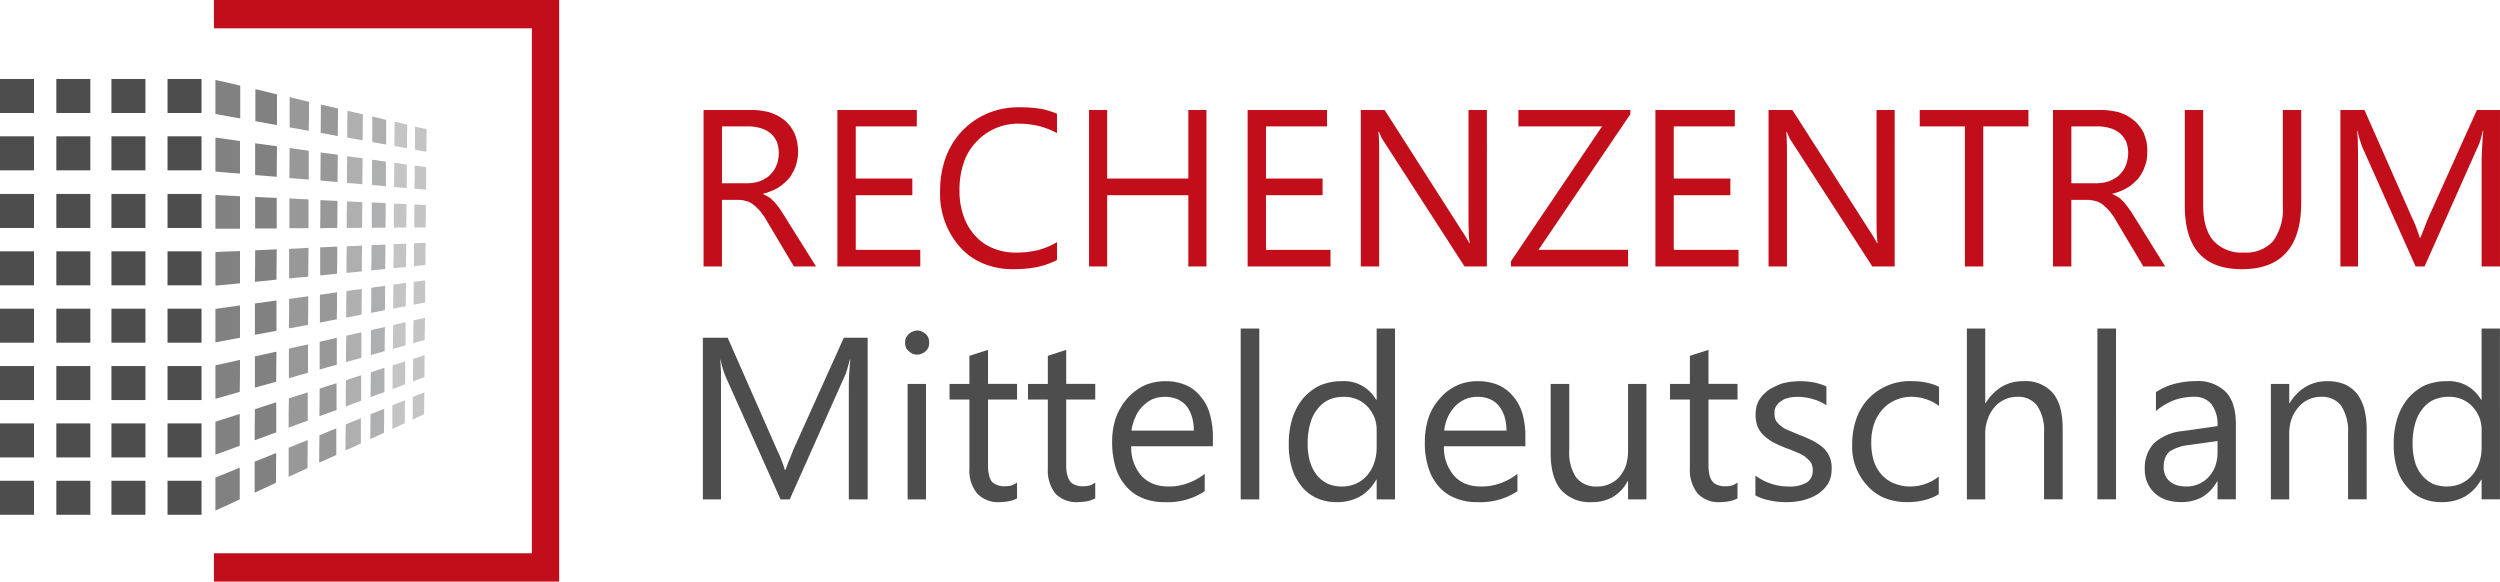 <svg xmlns="http://www.w3.org/2000/svg" width="396" height="92.123" viewBox="0 0 396 92.123">
  <g id="logo_rz" transform="translate(-155.868 -388.747)">
    <path id="Pfad_4703" data-name="Pfad 4703" d="M253.62,426.149h-3.5l-4.128-6.923c-.2-.354-.393-.669-.551-.944-.2-.276-.393-.512-.551-.747a4,4,0,0,0-.551-.59,6.379,6.379,0,0,0-.551-.512,5.092,5.092,0,0,0-.59-.393,1.747,1.747,0,0,0-.629-.236,3.47,3.47,0,0,0-.668-.158,5.3,5.3,0,0,0-.786-.039h-2.4v10.542h-2.91V401.368h7.431a9.912,9.912,0,0,1,1.534.08c.51.078.983.158,1.454.275a12.091,12.091,0,0,1,1.258.512,8,8,0,0,1,1.139.747,6.944,6.944,0,0,1,.9.944,7.5,7.5,0,0,1,.668,1.1,8.081,8.081,0,0,1,.434,1.377,9.24,9.24,0,0,1,.158,1.534,6.442,6.442,0,0,1-.118,1.259,9.084,9.084,0,0,1-.275,1.1,6.718,6.718,0,0,1-.512,1.062,4.441,4.441,0,0,1-.59.9,7.865,7.865,0,0,1-.825.786,7.723,7.723,0,0,1-.9.669,9.379,9.379,0,0,1-1.1.512,6.279,6.279,0,0,1-1.218.393v.078c.2.079.393.2.59.276a3.757,3.757,0,0,0,.512.315,4.359,4.359,0,0,1,.432.434,2.187,2.187,0,0,1,.432.432,4.326,4.326,0,0,1,.393.512,5.6,5.6,0,0,1,.432.59c.158.2.275.434.432.669s.315.471.471.747Zm-14.9-22.185v9.008h3.931a6.746,6.746,0,0,0,2.044-.315,5.828,5.828,0,0,0,.866-.432,3.288,3.288,0,0,0,.707-.512c.236-.236.432-.473.629-.708a5.45,5.45,0,0,0,.434-.827,3.327,3.327,0,0,0,.275-.944,4.418,4.418,0,0,0,.117-1.062,5.2,5.2,0,0,0-.315-1.771,4.058,4.058,0,0,0-.983-1.337,4.59,4.59,0,0,0-1.573-.825,7.214,7.214,0,0,0-2.162-.276h-3.969Zm31.411,22.185H257V401.367h12.581v2.6h-9.671v8.26h8.963v2.635h-8.963v8.655h10.222v2.636Zm21.661-1.022a13.325,13.325,0,0,1-3.067,1.1,18.672,18.672,0,0,1-3.774.354,12.052,12.052,0,0,1-4.757-.866,9.93,9.93,0,0,1-3.694-2.557,12.628,12.628,0,0,1-3.225-8.929,15.5,15.5,0,0,1,.9-5.39,12.556,12.556,0,0,1,2.673-4.248,12.282,12.282,0,0,1,4.089-2.753,12.806,12.806,0,0,1,4.992-.9,20.833,20.833,0,0,1,3.264.236,12.582,12.582,0,0,1,2.594.786v3.068a12.865,12.865,0,0,0-2.791-1.1,13.18,13.18,0,0,0-3.106-.393,9.013,9.013,0,0,0-6.88,2.872,8.748,8.748,0,0,0-2,3.343,13.061,13.061,0,0,0-.668,4.288,11.852,11.852,0,0,0,.629,4.051,8.6,8.6,0,0,0,1.847,3.186,7.91,7.91,0,0,0,2.871,2.006,9.168,9.168,0,0,0,3.657.669,13.94,13.94,0,0,0,3.459-.393,11.965,11.965,0,0,0,2.988-1.259v2.833Zm23.667,1.022h-2.869V414.86H299.735v11.29h-2.871V401.367h2.871v10.857h12.855V401.367h2.869Zm19.656,0h-13.13V401.367h12.579v2.6h-9.671v8.26h8.963v2.635h-8.963v8.655h10.22v2.636Zm24.768,0h-3.538L343.57,406.364a4.613,4.613,0,0,1-.434-.747c-.118-.276-.236-.512-.354-.786h-.117a4.709,4.709,0,0,1,.117,1.22c.039.59.039,1.3.039,2.164v17.937h-2.91V401.369h3.774L356.109,420.8c.275.393.473.747.629,1.022s.275.473.354.63h.079a10.066,10.066,0,0,1-.158-1.456c0-.59-.039-1.337-.039-2.164V401.367h2.91Zm22.722-24.112-14.546,21.477h14.192v2.636H363.7v-.827l14.428-21.36H364.875v-2.6h17.731Zm17.141,24.112H386.577V401.367h12.579v2.6h-9.672v8.26h8.964v2.635h-8.964v8.655h10.261v2.636Zm24.729,0h-3.538L408.16,406.364a4.605,4.605,0,0,1-.432-.747c-.118-.276-.237-.512-.354-.786h-.079a8.534,8.534,0,0,1,.079,1.22c.039.59.039,1.3.039,2.164v17.937H404.5V401.369h3.774L420.7,420.8c.275.393.471.747.629,1.022s.275.473.354.63h.078c-.039-.354-.078-.827-.117-1.456-.039-.59-.039-1.337-.039-2.164V401.367h2.871Zm21.19-22.185h-7.156v22.186H435.6V403.964h-7.155v-2.6h17.22Zm21.661,22.185h-3.459l-4.128-6.923c-.2-.354-.393-.669-.551-.944-.2-.276-.393-.512-.551-.747a4,4,0,0,0-.552-.59c-.2-.2-.392-.354-.551-.512a4.972,4.972,0,0,0-.59-.393,1.746,1.746,0,0,0-.629-.236,3.884,3.884,0,0,0-.708-.158,4.783,4.783,0,0,0-.785-.039h-2.359v10.542h-2.91V401.368h7.431a9.921,9.921,0,0,1,1.534.08c.51.078.983.158,1.454.275a11.855,11.855,0,0,1,1.258.512,7.656,7.656,0,0,1,1.1.747,4.1,4.1,0,0,1,.9.944,5.377,5.377,0,0,1,.708,1.1,14.211,14.211,0,0,1,.432,1.377,9.243,9.243,0,0,1,.118,1.534,12.375,12.375,0,0,1-.079,1.259,4.957,4.957,0,0,1-.315,1.1,4.333,4.333,0,0,1-.471,1.062,7.221,7.221,0,0,1-.59.9c-.275.275-.552.551-.827.786a5.744,5.744,0,0,1-.944.669,6.7,6.7,0,0,1-1.061.512,6.233,6.233,0,0,1-1.22.393v.078c.2.079.393.2.591.276a3.658,3.658,0,0,0,.51.315,4.537,4.537,0,0,1,.434.434,2.223,2.223,0,0,1,.432.432c.119.158.275.354.393.512.158.2.275.393.434.59s.275.434.432.669.275.471.473.747Zm-14.86-22.185v9.008H456.4a6.312,6.312,0,0,0,2-.315,4.729,4.729,0,0,0,.9-.432,3.263,3.263,0,0,0,.708-.512c.237-.236.434-.473.629-.708a5.455,5.455,0,0,0,.434-.827,3.325,3.325,0,0,0,.275-.944,4.345,4.345,0,0,0,.118-1.062,5.233,5.233,0,0,0-.315-1.771,4.1,4.1,0,0,0-.983-1.337,4.6,4.6,0,0,0-1.573-.825,7.22,7.22,0,0,0-2.162-.276h-3.971Zm36.4,12.155c0,3.462-.786,6.1-2.359,7.828-1.573,1.771-3.93,2.635-7.036,2.635-3.028,0-5.268-.825-6.8-2.518q-2.24-2.537-2.24-7.552V401.369h2.91v14.987c0,2.518.51,4.405,1.612,5.7a5.971,5.971,0,0,0,4.836,1.888,5.734,5.734,0,0,0,4.638-1.81,8.638,8.638,0,0,0,1.534-5.547V401.367h2.91V416.12Zm31.489,10.029H517.45V409.51c0-.669.038-1.377.078-2.2.039-.786.079-1.652.2-2.636h-.079c-.158.59-.275,1.062-.393,1.455a6.056,6.056,0,0,1-.354.944l-8.492,19.079h-1.415l-8.453-18.921a18.058,18.058,0,0,1-.746-2.557h-.079a13.01,13.01,0,0,1,.118,1.967c.038.827.038,1.771.038,2.911v16.6H495.08V401.367h3.813l7.627,17.269a13.445,13.445,0,0,1,.708,1.73c.2.512.315.9.432,1.259h.079q.412-1,.708-1.771c.2-.512.354-.944.51-1.3l7.746-17.19h3.655v24.782Z" transform="translate(31.508 4.804)" fill="#c20d1a"/>
    <path id="Pfad_4704" data-name="Pfad 4704" d="M261.831,453.137h-2.988v-17.19c0-.668,0-1.416.039-2.24s.117-1.732.2-2.714H259c-.117.551-.275,1.062-.393,1.457a7.413,7.413,0,0,1-.353,1.021l-8.768,19.667h-1.454l-8.727-19.51a15.593,15.593,0,0,1-.786-2.636h-.039c.039.512.078,1.182.117,2.006v20.14h-2.871V427.531h3.931l7.863,17.86a14.42,14.42,0,0,1,.747,1.771,9.72,9.72,0,0,1,.432,1.3h.117c.236-.668.471-1.3.708-1.808.2-.551.393-.983.512-1.337l8.019-17.781h3.774Zm7.823-22.932a1.779,1.779,0,0,1-1.3-.551,1.366,1.366,0,0,1-.471-.591,2.255,2.255,0,0,1-.118-.746,2.126,2.126,0,0,1,.118-.749,2.116,2.116,0,0,1,1.768-1.179,1.57,1.57,0,0,1,.747.158,2.18,2.18,0,0,1,.629.392,1.689,1.689,0,0,1,.432.629,2.132,2.132,0,0,1,.117.749,2.293,2.293,0,0,1-.117.746,1.869,1.869,0,0,1-.432.591,1.538,1.538,0,0,1-.629.395,1.571,1.571,0,0,1-.747.157Zm1.415,22.932H268.16v-18.29h2.908Zm14.428-.155a5.01,5.01,0,0,1-1.218.434,9.4,9.4,0,0,1-1.534.155,4.536,4.536,0,0,1-3.577-1.375,5.772,5.772,0,0,1-1.218-4.014V437.326H274.8v-2.477h3.145V430.4l2.949-.945v5.388h4.6v2.477h-4.6V447.67a6.04,6.04,0,0,0,.158,1.574,2.614,2.614,0,0,0,.434,1.062,2.171,2.171,0,0,0,.864.552,2.875,2.875,0,0,0,1.218.2,4.008,4.008,0,0,0,1.022-.12,3.9,3.9,0,0,0,.9-.471Zm12.384,0a5,5,0,0,1-1.22.434,8.572,8.572,0,0,1-1.534.155,4.593,4.593,0,0,1-3.577-1.375,5.967,5.967,0,0,1-1.179-4.014V437.326h-3.145v-2.477h3.145V430.4l2.91-.945v5.388h4.6v2.477h-4.6V447.67a6.04,6.04,0,0,0,.158,1.574,3.337,3.337,0,0,0,.471,1.062,1.8,1.8,0,0,0,.825.552,3.063,3.063,0,0,0,1.258.2,4.249,4.249,0,0,0,1.022-.12,3.677,3.677,0,0,0,.866-.471v2.519Zm18.634-8.262H303.581a6.736,6.736,0,0,0,1.651,4.722,5.127,5.127,0,0,0,1.888,1.258,6.768,6.768,0,0,0,2.438.392,8.309,8.309,0,0,0,2.949-.512,9.258,9.258,0,0,0,2.713-1.492v2.753a10.529,10.529,0,0,1-6.368,1.729,8.759,8.759,0,0,1-3.459-.629,6.658,6.658,0,0,1-2.594-1.849,7.863,7.863,0,0,1-1.691-3.028,13.5,13.5,0,0,1-.551-3.973,11.908,11.908,0,0,1,.59-3.894,10.019,10.019,0,0,1,1.808-3.068,8.821,8.821,0,0,1,2.713-2.045,8.375,8.375,0,0,1,3.3-.669,7.913,7.913,0,0,1,3.184.591,5.828,5.828,0,0,1,2.359,1.771,6.9,6.9,0,0,1,1.493,2.753,12.825,12.825,0,0,1,.512,3.66v1.531Zm-3.027-2.477a6.732,6.732,0,0,0-.315-2.243,5.325,5.325,0,0,0-.864-1.691,4.247,4.247,0,0,0-1.454-1.062,5.419,5.419,0,0,0-3.853,0,5.36,5.36,0,0,0-1.573,1.1,5.2,5.2,0,0,0-1.179,1.729,7.3,7.3,0,0,0-.629,2.165h9.868Zm10.378,10.894h-2.949V426.074h2.949Zm21.5,0h-2.91V450.03h-.078a7.091,7.091,0,0,1-2.594,2.677,7.46,7.46,0,0,1-3.694.863,7.325,7.325,0,0,1-3.108-.629,6.344,6.344,0,0,1-2.4-1.849,8.39,8.39,0,0,1-1.534-2.87,12.361,12.361,0,0,1-.512-3.777,13.176,13.176,0,0,1,.552-4.093,9.535,9.535,0,0,1,1.69-3.186,8.107,8.107,0,0,1,2.713-2.083,8.673,8.673,0,0,1,3.42-.669,5.832,5.832,0,0,1,5.465,2.951h.078V426.073h2.91v27.064Zm-2.91-8.257v-2.714a5.49,5.49,0,0,0-.354-2.006,6.12,6.12,0,0,0-1.1-1.729,4.978,4.978,0,0,0-3.735-1.536,5.782,5.782,0,0,0-2.4.474,4.684,4.684,0,0,0-1.808,1.492,6.151,6.151,0,0,0-1.139,2.323,11.046,11.046,0,0,0-.393,3.108,10.332,10.332,0,0,0,.354,2.831,6.6,6.6,0,0,0,1.1,2.165,5.253,5.253,0,0,0,1.73,1.375,5.844,5.844,0,0,0,2.24.434,5.619,5.619,0,0,0,2.2-.434,5.168,5.168,0,0,0,1.769-1.3,5.69,5.69,0,0,0,1.14-2.006,7.127,7.127,0,0,0,.393-2.479Zm23.55-.159H353.116a6.736,6.736,0,0,0,1.651,4.722,4.982,4.982,0,0,0,1.849,1.258,6.76,6.76,0,0,0,2.437.392,8.523,8.523,0,0,0,2.988-.512,9.259,9.259,0,0,0,2.713-1.492v2.753a10.529,10.529,0,0,1-6.368,1.729,8.624,8.624,0,0,1-3.459-.629,6.8,6.8,0,0,1-2.635-1.849,7.815,7.815,0,0,1-1.652-3.028,12.322,12.322,0,0,1-.551-3.973,11.946,11.946,0,0,1,.59-3.894,8.658,8.658,0,0,1,1.81-3.068,7.64,7.64,0,0,1,5.975-2.714,8.256,8.256,0,0,1,3.225.591,6.411,6.411,0,0,1,2.357,1.771,7.43,7.43,0,0,1,1.493,2.753,12.89,12.89,0,0,1,.473,3.66v1.531Zm-2.989-2.477a7.867,7.867,0,0,0-.315-2.243,5.356,5.356,0,0,0-.9-1.691,3.6,3.6,0,0,0-1.454-1.062,4.793,4.793,0,0,0-1.888-.354,5.124,5.124,0,0,0-1.927.354,5.536,5.536,0,0,0-1.612,1.1,6.709,6.709,0,0,0-1.179,1.729,7.247,7.247,0,0,0-.59,2.165h9.868Zm22.172,10.894h-2.91v-2.87h-.078a6.169,6.169,0,0,1-2.32,2.477,6.333,6.333,0,0,1-3.3.825,6.09,6.09,0,0,1-4.913-1.925c-1.1-1.3-1.652-3.268-1.652-5.862V434.846h2.949v10.464a7.082,7.082,0,0,0,1.1,4.365,3.954,3.954,0,0,0,3.3,1.416,4.512,4.512,0,0,0,1.966-.392,4.161,4.161,0,0,0,1.612-1.182,5.81,5.81,0,0,0,1.021-1.808,8.448,8.448,0,0,0,.315-2.32V434.846h2.91v18.291Zm14.428-.155a4.968,4.968,0,0,1-1.218.434,8.572,8.572,0,0,1-1.534.155,4.536,4.536,0,0,1-3.577-1.375,5.978,5.978,0,0,1-1.218-4.014V437.326h-3.145v-2.477h3.145V430.4l2.949-.945v5.388h4.6v2.477h-4.6V447.67a6.04,6.04,0,0,0,.158,1.574,2.637,2.637,0,0,0,.471,1.062,1.8,1.8,0,0,0,.825.552,2.957,2.957,0,0,0,1.258.2,3.7,3.7,0,0,0,.983-.12,3.247,3.247,0,0,0,.9-.471v2.519Zm2.832-.474v-3.145a8.716,8.716,0,0,0,5.267,1.729,5.19,5.19,0,0,0,2.871-.629,2.169,2.169,0,0,0,.944-1.928,1.822,1.822,0,0,0-.079-.668,1.559,1.559,0,0,0-.236-.591,2.048,2.048,0,0,0-.393-.434,5.842,5.842,0,0,0-.51-.471,3.645,3.645,0,0,0-.591-.354,2.911,2.911,0,0,0-.707-.316,15.868,15.868,0,0,0-1.652-.668c-.393-.158-.786-.316-1.139-.474s-.668-.314-.983-.471a7.441,7.441,0,0,1-.827-.551,5.891,5.891,0,0,1-.707-.591,4.187,4.187,0,0,1-.945-1.415,4.389,4.389,0,0,1-.2-.828,3.943,3.943,0,0,1-.079-.983,6.057,6.057,0,0,1,.118-1.22,5.328,5.328,0,0,1,.434-1.1,7.776,7.776,0,0,1,.707-.9,8.084,8.084,0,0,1,.866-.749c.354-.2.707-.392,1.061-.551a7.9,7.9,0,0,1,1.181-.471c.432-.079.864-.2,1.3-.237s.866-.079,1.3-.079a13.776,13.776,0,0,1,2.281.2,10.48,10.48,0,0,1,1.966.629v2.99a7.15,7.15,0,0,0-2.162-.983,8.173,8.173,0,0,0-2.438-.354c-.275,0-.551.04-.785.04a3.294,3.294,0,0,0-.708.155,2.967,2.967,0,0,0-.629.2c-.156.117-.354.2-.51.314a4.641,4.641,0,0,0-.434.354,3.845,3.845,0,0,1-.315.434,4.444,4.444,0,0,0-.2.512,2.614,2.614,0,0,0-.039.551,3.616,3.616,0,0,0,.039.669,2.276,2.276,0,0,0,.2.551,1.918,1.918,0,0,0,.354.434,2,2,0,0,0,.434.392,2.724,2.724,0,0,0,.551.395,5.455,5.455,0,0,0,.668.314c.236.079.471.2.746.316s.552.237.827.354a10.714,10.714,0,0,1,1.179.471c.354.158.708.316,1.022.474a8.689,8.689,0,0,1,1.652,1.1,3.157,3.157,0,0,1,.59.669,2.8,2.8,0,0,1,.432.746,3.422,3.422,0,0,1,.276.906,4.171,4.171,0,0,1,.078,1.021,6.528,6.528,0,0,1-.117,1.258,5.37,5.37,0,0,1-.434,1.1,8.032,8.032,0,0,1-.708.9,8.512,8.512,0,0,1-.9.749,8.232,8.232,0,0,1-2.32.983,7.413,7.413,0,0,1-1.3.234,8.47,8.47,0,0,1-1.416.079,11.372,11.372,0,0,1-2.635-.275,7.855,7.855,0,0,1-2.24-.783Zm29.052-.2a7.753,7.753,0,0,1-2.281.945,10.341,10.341,0,0,1-2.713.314,9.289,9.289,0,0,1-3.537-.629,7.459,7.459,0,0,1-2.753-1.928,9.032,9.032,0,0,1-2.437-6.568,12.074,12.074,0,0,1,.668-4.093,8.825,8.825,0,0,1,1.927-3.186,9.029,9.029,0,0,1,6.919-2.753,10.4,10.4,0,0,1,2.281.237,7.259,7.259,0,0,1,1.964.668v3.031a6.847,6.847,0,0,0-2.122-1.1,7.085,7.085,0,0,0-2.24-.354,5.881,5.881,0,0,0-2.516.512,5.546,5.546,0,0,0-2.083,1.495,6.509,6.509,0,0,0-1.337,2.32,8.615,8.615,0,0,0-.434,2.951,9.229,9.229,0,0,0,.393,2.87,6.087,6.087,0,0,0,1.258,2.2,5.4,5.4,0,0,0,2,1.377,6.453,6.453,0,0,0,2.555.471,6.7,6.7,0,0,0,2.318-.392,6.883,6.883,0,0,0,2.164-1.182v2.794Zm19.617.824h-2.947V442.6a7.035,7.035,0,0,0-1.062-4.248,3.656,3.656,0,0,0-3.184-1.457,4.678,4.678,0,0,0-3.616,1.653,5.563,5.563,0,0,0-1.062,1.888,6.478,6.478,0,0,0-.393,2.36v10.344h-2.908V426.074h2.908v11.8h.079a7.691,7.691,0,0,1,2.555-2.594,6.506,6.506,0,0,1,3.42-.866,5.7,5.7,0,0,1,4.638,1.849c1.062,1.258,1.573,3.148,1.573,5.625Zm8.453,0h-2.949V426.074h2.949Zm18.988,0h-2.91v-2.831h-.079a6.508,6.508,0,0,1-2.357,2.477,6.786,6.786,0,0,1-3.264.786,7.548,7.548,0,0,1-2.437-.354,5.125,5.125,0,0,1-1.849-1.1,4.988,4.988,0,0,1-1.534-3.814,5.633,5.633,0,0,1,1.495-4.093,7.88,7.88,0,0,1,4.52-1.888l5.5-.786a5.339,5.339,0,0,0-.944-3.46,3.408,3.408,0,0,0-2.83-1.182,9.271,9.271,0,0,0-3.145.551,10.578,10.578,0,0,0-2.83,1.694v-2.99a10.135,10.135,0,0,1,2.91-1.3,13.207,13.207,0,0,1,3.34-.434,6.256,6.256,0,0,1,4.8,1.691c1.1,1.14,1.612,2.873,1.612,5.154v11.879Zm-2.91-9.242-4.443.629a7.033,7.033,0,0,0-3.066.983,2.12,2.12,0,0,0-.747.983,3.885,3.885,0,0,0-.275,1.574,2.957,2.957,0,0,0,.236,1.22,2.529,2.529,0,0,0,.708.983,3.258,3.258,0,0,0,1.139.629,5.388,5.388,0,0,0,1.416.2,4.731,4.731,0,0,0,3.616-1.495,5.234,5.234,0,0,0,1.062-1.729,6.417,6.417,0,0,0,.354-2.165V443.9Zm23.626,9.242h-2.949V442.713a7.451,7.451,0,0,0-1.061-4.365,3.752,3.752,0,0,0-3.184-1.457,4.622,4.622,0,0,0-3.618,1.653,5.676,5.676,0,0,0-1.1,1.888,6.963,6.963,0,0,0-.354,2.282v10.424H484.1v-18.29h2.91v3.028h.079a7.342,7.342,0,0,1,2.555-2.594,6.635,6.635,0,0,1,3.459-.866,6.86,6.86,0,0,1,2.633.471,5.584,5.584,0,0,1,1.966,1.457,7.227,7.227,0,0,1,1.179,2.4,13.122,13.122,0,0,1,.393,3.226v11.167Zm21.111,0h-2.908V450.03H517.4a7.08,7.08,0,0,1-2.594,2.677,7.46,7.46,0,0,1-3.694.863,7.209,7.209,0,0,1-3.108-.629,6.344,6.344,0,0,1-2.4-1.849,7.229,7.229,0,0,1-1.534-2.87,12.364,12.364,0,0,1-.51-3.777,13.179,13.179,0,0,1,.551-4.093,9.536,9.536,0,0,1,1.69-3.186,8.375,8.375,0,0,1,2.674-2.083,8.734,8.734,0,0,1,3.459-.669,5.832,5.832,0,0,1,5.465,2.951h.079V426.073h2.908Zm-2.908-8.257v-2.714a5.518,5.518,0,0,0-.354-2.006,6.124,6.124,0,0,0-1.1-1.729,4.977,4.977,0,0,0-3.735-1.536,5.782,5.782,0,0,0-2.4.474,4.7,4.7,0,0,0-1.808,1.492,6.151,6.151,0,0,0-1.139,2.323,11.047,11.047,0,0,0-.393,3.108,10.333,10.333,0,0,0,.354,2.831,5.929,5.929,0,0,0,1.1,2.165,5.253,5.253,0,0,0,1.73,1.375,5.843,5.843,0,0,0,2.24.434,5.77,5.77,0,0,0,2.2-.434,5.168,5.168,0,0,0,1.769-1.3,5.689,5.689,0,0,0,1.14-2.006,7.126,7.126,0,0,0,.395-2.479Z" transform="translate(31.475 14.712)" fill="#4d4d4d"/>
    <rect id="Rechteck_917" data-name="Rechteck 917" width="5.386" height="5.39" transform="translate(155.868 401.255)" fill="#4d4d4d"/>
    <rect id="Rechteck_918" data-name="Rechteck 918" width="5.386" height="5.39" transform="translate(155.868 410.341)" fill="#4d4d4d"/>
    <rect id="Rechteck_919" data-name="Rechteck 919" width="5.386" height="5.388" transform="translate(155.868 419.468)" fill="#4d4d4d"/>
    <rect id="Rechteck_920" data-name="Rechteck 920" width="5.386" height="5.388" transform="translate(155.868 428.554)" fill="#4d4d4d"/>
    <rect id="Rechteck_921" data-name="Rechteck 921" width="5.386" height="5.388" transform="translate(155.868 437.641)" fill="#4d4d4d"/>
    <rect id="Rechteck_922" data-name="Rechteck 922" width="5.386" height="5.388" transform="translate(155.868 446.728)" fill="#4d4d4d"/>
    <rect id="Rechteck_923" data-name="Rechteck 923" width="5.386" height="5.388" transform="translate(155.868 455.815)" fill="#4d4d4d"/>
    <rect id="Rechteck_924" data-name="Rechteck 924" width="5.386" height="5.388" transform="translate(155.868 464.9)" fill="#4d4d4d"/>
    <rect id="Rechteck_925" data-name="Rechteck 925" width="5.386" height="5.39" transform="translate(173.519 401.255)" fill="#4d4d4d"/>
    <rect id="Rechteck_926" data-name="Rechteck 926" width="5.386" height="5.39" transform="translate(173.519 410.341)" fill="#4d4d4d"/>
    <rect id="Rechteck_927" data-name="Rechteck 927" width="5.386" height="5.388" transform="translate(173.519 419.468)" fill="#4d4d4d"/>
    <rect id="Rechteck_928" data-name="Rechteck 928" width="5.386" height="5.388" transform="translate(173.519 428.554)" fill="#4d4d4d"/>
    <rect id="Rechteck_929" data-name="Rechteck 929" width="5.386" height="5.388" transform="translate(173.519 437.641)" fill="#4d4d4d"/>
    <rect id="Rechteck_930" data-name="Rechteck 930" width="5.386" height="5.388" transform="translate(173.519 446.728)" fill="#4d4d4d"/>
    <rect id="Rechteck_931" data-name="Rechteck 931" width="5.386" height="5.388" transform="translate(173.519 455.815)" fill="#4d4d4d"/>
    <rect id="Rechteck_932" data-name="Rechteck 932" width="5.386" height="5.388" transform="translate(173.519 464.9)" fill="#4d4d4d"/>
    <rect id="Rechteck_933" data-name="Rechteck 933" width="5.386" height="5.39" transform="translate(164.792 401.255)" fill="#4d4d4d"/>
    <rect id="Rechteck_934" data-name="Rechteck 934" width="5.386" height="5.39" transform="translate(164.792 410.341)" fill="#4d4d4d"/>
    <rect id="Rechteck_935" data-name="Rechteck 935" width="5.386" height="5.388" transform="translate(164.792 419.468)" fill="#4d4d4d"/>
    <rect id="Rechteck_936" data-name="Rechteck 936" width="5.386" height="5.388" transform="translate(164.792 428.554)" fill="#4d4d4d"/>
    <rect id="Rechteck_937" data-name="Rechteck 937" width="5.386" height="5.388" transform="translate(164.792 437.641)" fill="#4d4d4d"/>
    <rect id="Rechteck_938" data-name="Rechteck 938" width="5.386" height="5.388" transform="translate(164.792 446.728)" fill="#4d4d4d"/>
    <rect id="Rechteck_939" data-name="Rechteck 939" width="5.386" height="5.388" transform="translate(164.792 455.815)" fill="#4d4d4d"/>
    <rect id="Rechteck_940" data-name="Rechteck 940" width="5.386" height="5.388" transform="translate(164.792 464.9)" fill="#4d4d4d"/>
    <rect id="Rechteck_941" data-name="Rechteck 941" width="5.386" height="5.39" transform="translate(182.404 401.255)" fill="#4d4d4d"/>
    <rect id="Rechteck_942" data-name="Rechteck 942" width="5.386" height="5.39" transform="translate(182.404 410.341)" fill="#4d4d4d"/>
    <rect id="Rechteck_943" data-name="Rechteck 943" width="5.386" height="5.388" transform="translate(182.404 419.468)" fill="#4d4d4d"/>
    <rect id="Rechteck_944" data-name="Rechteck 944" width="5.386" height="5.388" transform="translate(182.404 428.554)" fill="#4d4d4d"/>
    <rect id="Rechteck_945" data-name="Rechteck 945" width="5.386" height="5.388" transform="translate(182.404 437.641)" fill="#4d4d4d"/>
    <rect id="Rechteck_946" data-name="Rechteck 946" width="5.386" height="5.388" transform="translate(182.404 446.728)" fill="#4d4d4d"/>
    <rect id="Rechteck_947" data-name="Rechteck 947" width="5.386" height="5.388" transform="translate(182.404 455.815)" fill="#4d4d4d"/>
    <rect id="Rechteck_948" data-name="Rechteck 948" width="5.386" height="5.388" transform="translate(182.404 464.9)" fill="#4d4d4d"/>
    <path id="Pfad_4705" data-name="Pfad 4705" d="M180.344,397.832c1.336.276,2.634.59,3.931.9v5.193c-1.3-.236-2.594-.434-3.931-.708v-5.39Z" transform="translate(9.647 3.581)" fill="#818181" fill-rule="evenodd"/>
    <path id="Pfad_4706" data-name="Pfad 4706" d="M180.344,404.377c1.336.2,2.634.354,3.892.551v5.153c-1.257-.078-2.555-.2-3.892-.315v-5.388Z" transform="translate(9.647 6.16)" fill="#818181" fill-rule="evenodd"/>
    <path id="Pfad_4707" data-name="Pfad 4707" d="M180.344,410.9c1.336.078,2.634.117,3.892.2v5.153h-3.892V410.9Z" transform="translate(9.647 8.73)" fill="#818181" fill-rule="evenodd"/>
    <path id="Pfad_4708" data-name="Pfad 4708" d="M180.344,417.43c1.336-.078,2.634-.117,3.892-.158v5.114q-1.886.176-3.892.354v-5.31Z" transform="translate(9.647 11.243)" fill="#818181" fill-rule="evenodd"/>
    <path id="Pfad_4709" data-name="Pfad 4709" d="M180.344,424c1.336-.2,2.634-.354,3.892-.551v5.114c-1.257.237-2.555.471-3.892.746V424Z" transform="translate(9.647 13.678)" fill="#818181" fill-rule="evenodd"/>
    <path id="Pfad_4710" data-name="Pfad 4710" d="M180.344,430.5c1.336-.277,2.634-.591,3.892-.866,0,1.691,0,3.382-.039,5.073-1.218.354-2.516.708-3.852,1.1q0-2.656,0-5.31Z" transform="translate(9.647 16.114)" fill="#818181" fill-rule="evenodd"/>
    <path id="Pfad_4711" data-name="Pfad 4711" d="M180.344,437c1.336-.434,2.634-.828,3.852-1.22v5.034c-1.257.471-2.516.945-3.852,1.416V437Z" transform="translate(9.647 18.538)" fill="#818181" fill-rule="evenodd"/>
    <path id="Pfad_4712" data-name="Pfad 4712" d="M180.344,443.449c1.336-.512,2.594-1.062,3.852-1.574v5.034c-1.257.591-2.516,1.182-3.852,1.772v-5.232Z" transform="translate(9.647 20.94)" fill="#818181" fill-rule="evenodd"/>
    <path id="Pfad_4713" data-name="Pfad 4713" d="M195.357,401.331c.825.2,1.652.393,2.438.551,0,1.416-.039,2.753-.039,4.129-.786-.117-1.612-.275-2.437-.434,0-1.415,0-2.831.038-4.247Z" transform="translate(15.549 4.96)" fill="#aeafb0" fill-rule="evenodd"/>
    <path id="Pfad_4714" data-name="Pfad 4714" d="M195.329,406.494c.825.118,1.612.236,2.437.315,0,1.377-.039,2.753-.039,4.131-.786-.079-1.612-.158-2.438-.2,0-1.418,0-2.834.04-4.249Z" transform="translate(15.537 6.995)" fill="#aeafb0" fill-rule="evenodd"/>
    <path id="Pfad_4715" data-name="Pfad 4715" d="M195.3,411.629c.825.039,1.612.079,2.438.117-.039,1.337-.039,2.714-.039,4.051-.786.039-1.612.039-2.438.039,0-1.415,0-2.83.039-4.208Z" transform="translate(15.526 9.019)" fill="#aeafb0" fill-rule="evenodd"/>
    <path id="Pfad_4716" data-name="Pfad 4716" d="M195.272,416.769c.825-.039,1.612-.079,2.438-.117-.039,1.376-.039,2.714-.039,4.09-.786.08-1.612.158-2.437.236,0-1.416,0-2.831.038-4.209Z" transform="translate(15.515 10.998)" fill="#aeafb0" fill-rule="evenodd"/>
    <path id="Pfad_4717" data-name="Pfad 4717" d="M195.244,421.9c.825-.117,1.612-.236,2.437-.315-.039,1.338-.039,2.713-.039,4.05-.786.158-1.612.316-2.437.474,0-1.415,0-2.792.039-4.209Z" transform="translate(15.504 12.944)" fill="#aeafb0" fill-rule="evenodd"/>
    <path id="Pfad_4718" data-name="Pfad 4718" d="M195.216,427.049c.825-.2,1.612-.354,2.4-.551v4.051c-.786.2-1.612.434-2.438.669,0-1.377,0-2.792.04-4.17Z" transform="translate(15.493 14.879)" fill="#aeafb0" fill-rule="evenodd"/>
    <path id="Pfad_4719" data-name="Pfad 4719" d="M195.188,432.165c.825-.275,1.612-.512,2.4-.786v4.051c-.786.275-1.612.591-2.438.906,0-1.377,0-2.792.04-4.171Z" transform="translate(15.482 16.803)" fill="#aeafb0" fill-rule="evenodd"/>
    <path id="Pfad_4720" data-name="Pfad 4720" d="M195.159,437.245c.825-.316,1.612-.669,2.4-.983v4.011c-.786.354-1.612.749-2.438,1.1,0-1.34,0-2.756.04-4.131Z" transform="translate(15.47 18.727)" fill="#aeafb0" fill-rule="evenodd"/>
    <path id="Pfad_4721" data-name="Pfad 4721" d="M188.775,399.778c1.062.276,2.084.512,3.067.747,0,1.535,0,3.068-.039,4.6-.983-.2-2-.354-3.027-.551,0-1.612,0-3.184,0-4.8Z" transform="translate(12.97 4.348)" fill="#989898" fill-rule="evenodd"/>
    <path id="Pfad_4722" data-name="Pfad 4722" d="M188.786,405.563c1.022.158,2.045.276,3.027.434v4.563c-1.022-.079-2-.158-3.066-.236,0-1.614.039-3.188.039-4.761Z" transform="translate(12.959 6.628)" fill="#989898" fill-rule="evenodd"/>
    <path id="Pfad_4723" data-name="Pfad 4723" d="M188.748,411.291c1.022.078,2.044.117,3.027.158v4.563h-3.027v-4.721Z" transform="translate(12.959 8.885)" fill="#989898" fill-rule="evenodd"/>
    <path id="Pfad_4724" data-name="Pfad 4724" d="M188.719,417.063c1.061-.039,2.084-.079,3.067-.158,0,1.534-.039,3.028-.039,4.563-.983.078-2,.2-3.027.275,0-1.534,0-3.108,0-4.68Z" transform="translate(12.948 11.098)" fill="#989898" fill-rule="evenodd"/>
    <path id="Pfad_4725" data-name="Pfad 4725" d="M188.73,422.839c1.022-.156,2.044-.314,3.027-.432,0,1.493,0,3.029-.039,4.524-.983.2-1.966.392-3.027.551.039-1.534.039-3.108.039-4.642Z" transform="translate(12.937 13.267)" fill="#989898" fill-rule="evenodd"/>
    <path id="Pfad_4726" data-name="Pfad 4726" d="M188.691,428.55c1.022-.237,2.044-.474,3.027-.669v4.485c-.983.275-2,.551-3.027.866V428.55Z" transform="translate(12.937 15.424)" fill="#989898" fill-rule="evenodd"/>
    <path id="Pfad_4727" data-name="Pfad 4727" d="M188.7,434.271c1.022-.316,2-.629,2.988-.945v4.485c-.983.354-2,.708-3.027,1.1,0-1.536,0-3.068.039-4.642Z" transform="translate(12.926 17.57)" fill="#989898" fill-rule="evenodd"/>
    <path id="Pfad_4728" data-name="Pfad 4728" d="M188.663,439.964c1.022-.434,2.044-.828,3.027-1.22,0,1.495-.039,2.949-.039,4.444-.983.474-1.966.906-2.989,1.377q0-2.3,0-4.6Z" transform="translate(12.925 19.706)" fill="#989898" fill-rule="evenodd"/>
    <path id="Pfad_4729" data-name="Pfad 4729" d="M200.715,402.572l2,.473c-.039,1.259-.039,2.518-.039,3.736l-2-.354c0-1.259.039-2.557.039-3.855Z" transform="translate(17.66 5.449)" fill="#c3c4c4" fill-rule="evenodd"/>
    <path id="Pfad_4730" data-name="Pfad 4730" d="M200.686,407.228c.668.117,1.337.2,1.966.315v3.7c-.668-.039-1.337-.118-2-.158,0-1.3,0-2.557.039-3.855Z" transform="translate(17.649 7.284)" fill="#c3c4c4" fill-rule="evenodd"/>
    <path id="Pfad_4731" data-name="Pfad 4731" d="M200.619,411.883c.707,0,1.337.039,2,.079,0,1.22,0,2.477-.039,3.7-.629,0-1.3,0-1.966.039v-3.816Z" transform="translate(17.638 9.119)" fill="#c3c4c4" fill-rule="evenodd"/>
    <path id="Pfad_4732" data-name="Pfad 4732" d="M200.6,416.5c.668,0,1.337-.039,2-.079,0,1.22-.039,2.479-.039,3.7-.668.079-1.3.118-2,.2.039-1.257.039-2.555.039-3.814Z" transform="translate(17.616 10.909)" fill="#c3c4c4" fill-rule="evenodd"/>
    <path id="Pfad_4733" data-name="Pfad 4733" d="M200.574,421.159c.668-.079,1.337-.158,2-.276-.039,1.259-.039,2.479-.039,3.7-.668.12-1.337.237-2,.395,0-1.258.039-2.518.039-3.816Z" transform="translate(17.605 12.666)" fill="#c3c4c4" fill-rule="evenodd"/>
    <path id="Pfad_4734" data-name="Pfad 4734" d="M200.546,425.813c.668-.158,1.336-.314,1.966-.471v3.7c-.668.158-1.336.354-2,.551,0-1.259,0-2.516.039-3.777Z" transform="translate(17.594 14.423)" fill="#c3c4c4" fill-rule="evenodd"/>
    <path id="Pfad_4735" data-name="Pfad 4735" d="M200.478,430.431c.708-.237,1.337-.434,2-.632,0,1.22,0,2.44-.039,3.66-.629.237-1.3.471-1.966.746v-3.774Z" transform="translate(17.582 16.18)" fill="#c3c4c4" fill-rule="evenodd"/>
    <path id="Pfad_4736" data-name="Pfad 4736" d="M200.45,435.015c.668-.275,1.337-.551,2-.786-.039,1.22-.039,2.4-.039,3.619-.629.316-1.3.632-1.966.906v-3.739Z" transform="translate(17.571 17.926)" fill="#c3c4c4" fill-rule="evenodd"/>
    <path id="Pfad_4737" data-name="Pfad 4737" d="M184.884,398.875q1.769.414,3.42.827v4.878c-1.1-.2-2.279-.432-3.42-.629v-5.076Z" transform="translate(11.436 3.992)" fill="#818181" fill-rule="evenodd"/>
    <path id="Pfad_4738" data-name="Pfad 4738" d="M184.856,405.026c1.179.158,2.32.315,3.459.473,0,1.613-.039,3.225-.039,4.838-1.1-.078-2.24-.2-3.42-.275v-5.036Z" transform="translate(11.425 6.416)" fill="#818181" fill-rule="evenodd"/>
    <path id="Pfad_4739" data-name="Pfad 4739" d="M184.856,411.121c1.179.039,2.32.117,3.42.158v4.839h-3.42v-5Z" transform="translate(11.425 8.818)" fill="#818181" fill-rule="evenodd"/>
    <path id="Pfad_4740" data-name="Pfad 4740" d="M184.867,417.233c1.14-.039,2.281-.118,3.42-.158,0,1.613-.039,3.225-.039,4.8q-1.652.178-3.421.354c.04-1.653.04-3.343.04-5Z" transform="translate(11.414 11.165)" fill="#818181" fill-rule="evenodd"/>
    <path id="Pfad_4741" data-name="Pfad 4741" d="M184.828,423.358q1.769-.232,3.421-.471v4.8c-1.1.2-2.24.434-3.421.632v-4.958Z" transform="translate(11.414 13.456)" fill="#818181" fill-rule="evenodd"/>
    <path id="Pfad_4742" data-name="Pfad 4742" d="M184.828,429.445c1.179-.234,2.281-.509,3.421-.746-.039,1.574-.039,3.186-.039,4.76-1.1.316-2.24.629-3.381.945q0-2.48,0-4.959Z" transform="translate(11.414 15.747)" fill="#818181" fill-rule="evenodd"/>
    <path id="Pfad_4743" data-name="Pfad 4743" d="M184.839,435.555c1.14-.392,2.281-.746,3.381-1.1v4.76c-1.1.392-2.24.825-3.42,1.258,0-1.649.039-3.3.039-4.917Z" transform="translate(11.403 18.015)" fill="#818181" fill-rule="evenodd"/>
    <path id="Pfad_4744" data-name="Pfad 4744" d="M184.8,441.588c1.179-.474,2.32-.945,3.42-1.377-.039,1.574-.039,3.148-.039,4.722-1.1.509-2.2,1.021-3.381,1.571v-4.916Z" transform="translate(11.403 20.284)" fill="#818181" fill-rule="evenodd"/>
    <path id="Pfad_4745" data-name="Pfad 4745" d="M198.166,401.979c.786.2,1.493.354,2.2.551v3.894c-.708-.117-1.454-.236-2.2-.393v-4.051Z" transform="translate(16.671 5.215)" fill="#aeafb0" fill-rule="evenodd"/>
    <path id="Pfad_4746" data-name="Pfad 4746" d="M198.138,406.889c.747.118,1.493.2,2.2.315V411.1c-.747-.078-1.454-.117-2.2-.2v-4.012Z" transform="translate(16.66 7.15)" fill="#aeafb0" fill-rule="evenodd"/>
    <path id="Pfad_4747" data-name="Pfad 4747" d="M198.109,411.742c.747.039,1.495.08,2.2.119,0,1.3,0,2.6-.039,3.894h-2.162v-4.012Z" transform="translate(16.649 9.063)" fill="#aeafb0" fill-rule="evenodd"/>
    <path id="Pfad_4748" data-name="Pfad 4748" d="M198.092,416.617c.747-.039,1.495-.039,2.2-.078,0,1.3-.039,2.557-.039,3.855-.708.079-1.454.158-2.2.236.039-1.337.039-2.675.039-4.012Z" transform="translate(16.627 10.954)" fill="#aeafb0" fill-rule="evenodd"/>
    <path id="Pfad_4749" data-name="Pfad 4749" d="M198.064,421.537c.747-.117,1.454-.236,2.2-.315,0,1.3-.039,2.557-.039,3.853-.708.158-1.454.277-2.2.434.039-1.337.039-2.674.039-3.972Z" transform="translate(16.616 12.8)" fill="#aeafb0" fill-rule="evenodd"/>
    <path id="Pfad_4750" data-name="Pfad 4750" d="M198.036,426.377c.747-.158,1.454-.314,2.2-.471-.039,1.258-.039,2.557-.039,3.814-.707.2-1.454.434-2.2.629,0-1.335.039-2.635.039-3.972Z" transform="translate(16.605 14.646)" fill="#aeafb0" fill-rule="evenodd"/>
    <path id="Pfad_4751" data-name="Pfad 4751" d="M198.008,431.241c.747-.237,1.454-.471,2.162-.708v3.856c-.707.234-1.454.512-2.2.786,0-1.3.039-2.6.039-3.934Z" transform="translate(16.593 16.469)" fill="#aeafb0" fill-rule="evenodd"/>
    <path id="Pfad_4752" data-name="Pfad 4752" d="M197.979,436.053c.747-.275,1.454-.588,2.162-.863,0,1.258,0,2.516-.039,3.814-.708.314-1.415.668-2.162.983,0-1.3.039-2.594.039-3.934Z" transform="translate(16.582 18.305)" fill="#aeafb0" fill-rule="evenodd"/>
    <path id="Pfad_4753" data-name="Pfad 4753" d="M192.34,400.625c.9.2,1.808.434,2.713.63,0,1.456-.039,2.911-.039,4.366-.864-.158-1.769-.354-2.713-.512,0-1.495.039-2.99.039-4.485Z" transform="translate(14.36 4.682)" fill="#989898" fill-rule="evenodd"/>
    <path id="Pfad_4754" data-name="Pfad 4754" d="M192.311,406.07l2.713.354c0,1.456-.039,2.911-.039,4.327q-1.3-.119-2.712-.236c0-1.456.038-2.95.038-4.446Z" transform="translate(14.349 6.828)" fill="#989898" fill-rule="evenodd"/>
    <path id="Pfad_4755" data-name="Pfad 4755" d="M192.283,411.488l2.712.118c0,1.416-.039,2.872-.039,4.287-.866,0-1.769,0-2.713.039.04-1.495.04-2.989.04-4.445Z" transform="translate(14.337 8.963)" fill="#989898" fill-rule="evenodd"/>
    <path id="Pfad_4756" data-name="Pfad 4756" d="M192.244,416.882q1.416-.059,2.713-.117c0,1.456,0,2.872-.039,4.287-.866.118-1.769.2-2.673.276,0-1.457,0-2.951,0-4.446Z" transform="translate(14.337 11.043)" fill="#989898" fill-rule="evenodd"/>
    <path id="Pfad_4757" data-name="Pfad 4757" d="M192.216,422.35c.944-.118,1.847-.275,2.713-.395,0,1.456,0,2.872-.039,4.288-.864.158-1.769.316-2.673.512,0-1.495,0-2.951,0-4.405Z" transform="translate(14.326 13.088)" fill="#989898" fill-rule="evenodd"/>
    <path id="Pfad_4758" data-name="Pfad 4758" d="M192.188,427.748c.944-.2,1.849-.392,2.713-.629v4.288c-.9.234-1.808.471-2.713.746v-4.405Z" transform="translate(14.315 15.124)" fill="#989898" fill-rule="evenodd"/>
    <path id="Pfad_4759" data-name="Pfad 4759" d="M192.2,433.146c.9-.314,1.808-.588,2.673-.863v4.248c-.9.314-1.808.629-2.712.983,0-1.457.039-2.911.039-4.368Z" transform="translate(14.304 17.159)" fill="#989898" fill-rule="evenodd"/>
    <path id="Pfad_4760" data-name="Pfad 4760" d="M192.171,438.518c.9-.392,1.808-.746,2.673-1.1v4.21c-.9.392-1.769.825-2.713,1.217,0-1.416.04-2.911.04-4.327Z" transform="translate(14.293 19.183)" fill="#989898" fill-rule="evenodd"/>
    <path id="Pfad_4761" data-name="Pfad 4761" d="M203.016,403.136c.629.117,1.257.275,1.847.393,0,1.22-.039,2.4-.039,3.579-.59-.079-1.218-.2-1.808-.315v-3.657Z" transform="translate(18.583 5.671)" fill="#c3c4c4" fill-rule="evenodd"/>
    <path id="Pfad_4762" data-name="Pfad 4762" d="M203,407.566c.629.079,1.218.158,1.808.236v3.579c-.629-.078-1.22-.117-1.849-.158.04-1.218.04-2.438.04-3.657Z" transform="translate(18.56 7.417)" fill="#c3c4c4" fill-rule="evenodd"/>
    <path id="Pfad_4763" data-name="Pfad 4763" d="M202.97,411.967l1.808.118c0,1.179,0,2.36-.039,3.54h-1.808c0-1.218.039-2.438.039-3.658Z" transform="translate(18.549 9.152)" fill="#c3c4c4" fill-rule="evenodd"/>
    <path id="Pfad_4764" data-name="Pfad 4764" d="M202.9,416.419c.629-.039,1.258-.079,1.847-.079,0,1.14-.039,2.321-.039,3.5-.59.079-1.218.117-1.808.2v-3.618Z" transform="translate(18.538 10.875)" fill="#c3c4c4" fill-rule="evenodd"/>
    <path id="Pfad_4765" data-name="Pfad 4765" d="M202.886,420.838c.629-.078,1.218-.158,1.808-.236v3.5c-.629.117-1.22.234-1.849.354.04-1.221.04-2.4.04-3.621Z" transform="translate(18.516 12.555)" fill="#c3c4c4" fill-rule="evenodd"/>
    <path id="Pfad_4766" data-name="Pfad 4766" d="M202.858,425.257c.629-.12,1.22-.275,1.808-.395,0,1.14,0,2.323-.039,3.5-.59.158-1.179.316-1.808.512,0-1.221.039-2.4.039-3.619Z" transform="translate(18.505 14.234)" fill="#c3c4c4" fill-rule="evenodd"/>
    <path id="Pfad_4767" data-name="Pfad 4767" d="M202.83,429.685c.59-.2,1.218-.395,1.808-.591,0,1.182-.039,2.323-.039,3.5-.59.2-1.218.434-1.808.669,0-1.182,0-2.4.039-3.58Z" transform="translate(18.494 15.902)" fill="#c3c4c4" fill-rule="evenodd"/>
    <path id="Pfad_4768" data-name="Pfad 4768" d="M202.762,434.075c.629-.275,1.218-.512,1.847-.749-.039,1.14-.039,2.32-.039,3.46-.59.277-1.22.552-1.808.866v-3.577Z" transform="translate(18.483 17.57)" fill="#c3c4c4" fill-rule="evenodd"/>
    <path id="Pfad_4769" data-name="Pfad 4769" d="M234.859,391.3V480.87H180.175v-4.485h50.36V393.231h-50.36v-4.484h54.684Z" transform="translate(9.58)" fill="#c20d1a" fill-rule="evenodd"/>
  </g>
</svg>
